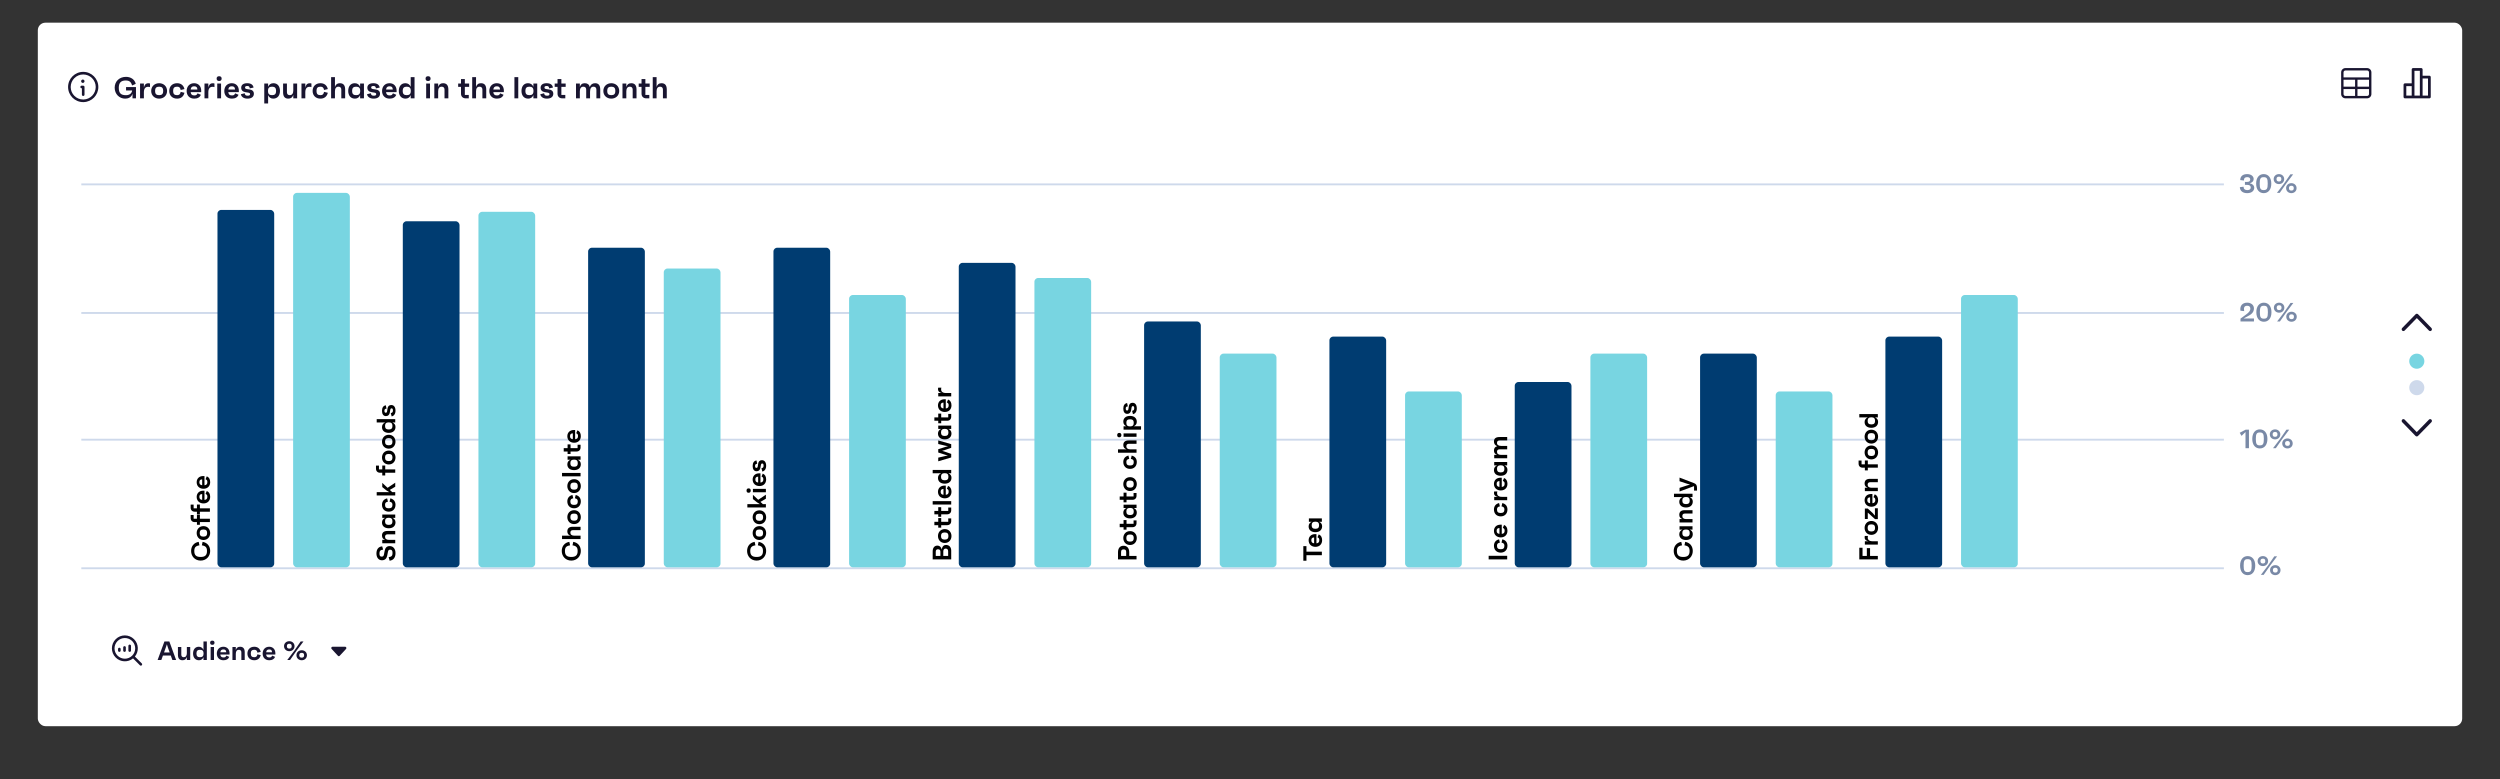 <svg width="1322" height="412" viewBox="0 0 1322 412" fill="none" xmlns="http://www.w3.org/2000/svg">
<rect x="0" y="0" width="1322" height="412" fill="#333333" stroke="none"/>
<g>
<rect x="20" y="12" width="1282" height="372" rx="4" fill="white"/>
<path fill-rule="evenodd" clip-rule="evenodd" d="M36 46C36 41.581 39.581 38 44 38C48.419 38 52 41.581 52 46C52 50.33 48.554 53.871 44.225 53.997L44 54C39.582 54 36 50.418 36 46ZM50.619 46C50.619 42.344 47.656 39.381 44 39.381C40.344 39.381 37.381 42.344 37.381 46C37.381 49.656 40.344 52.619 43.99 52.619L44.196 52.617C47.768 52.513 50.619 49.583 50.619 46ZM44 45.31C44.352 45.31 44.642 45.573 44.685 45.913L44.69 46V50.061C44.69 50.442 44.381 50.751 44 50.751C43.648 50.751 43.358 50.488 43.315 50.148L43.31 50.061V46.69L43.188 46.69C42.836 46.69 42.545 46.427 42.503 46.087L42.498 46C42.498 45.648 42.761 45.358 43.101 45.315L43.188 45.31H44ZM43.894 42.066L43.796 42.061L43.699 42.066C43.25 42.115 42.9 42.496 42.904 42.959C42.904 43.448 43.304 43.848 43.797 43.848C44.29 43.848 44.69 43.448 44.69 42.954C44.69 42.493 44.341 42.115 43.894 42.066Z" fill="#191530"/>
<path d="M66.656 46.048V47.824H69.888C69.68 49.472 68.368 50.336 66.624 50.336C63.872 50.336 62.816 49.232 62.816 46.384C62.816 43.632 64.112 42.56 66.496 42.56C68.4 42.56 69.36 43.36 69.84 45.2L71.776 44.352C71.232 41.984 69.136 40.64 66.624 40.64C63.152 40.64 60.64 42.992 60.64 46.384C60.64 49.792 63.152 52.16 66.16 52.16C67.488 52.16 69.36 51.76 70.064 49.568V52H71.904V46.048H66.656ZM78.378 44.032C76.874 44.032 76.298 45.2 76.09 46.384V44.16H74.058V52H76.09V48.752C76.09 46.768 76.986 45.904 78.266 45.904C78.778 45.904 79.034 45.952 79.322 46.064V44.144C79.034 44.032 78.666 44.032 78.378 44.032ZM84.159 44C81.855 44 79.951 45.584 79.951 48.096C79.951 50.592 81.855 52.16 84.159 52.16C86.447 52.16 88.351 50.592 88.351 48.096C88.351 45.584 86.447 44 84.159 44ZM84.159 50.32C82.655 50.32 81.999 49.632 81.999 48.096C81.999 46.528 82.655 45.84 84.159 45.84C85.663 45.84 86.303 46.528 86.303 48.096C86.303 49.632 85.663 50.32 84.159 50.32ZM93.626 50.32C92.17 50.32 91.546 49.648 91.546 48.096C91.546 46.512 92.17 45.84 93.626 45.84C94.762 45.84 95.306 46.272 95.546 47.584L97.546 47.104C97.034 44.96 95.53 44 93.626 44C91.178 44 89.498 45.632 89.498 48.096C89.498 50.528 91.178 52.16 93.626 52.16C95.45 52.16 97.002 51.28 97.546 49.056L95.546 48.576C95.29 49.888 94.746 50.32 93.626 50.32ZM106.397 47.968C106.397 45.552 104.877 44 102.637 44C100.317 44 98.701 45.664 98.701 48.128C98.701 50.56 100.301 52.16 102.701 52.16C104.461 52.16 105.693 51.472 106.221 50.112L104.461 49.36C104.077 50.208 103.677 50.464 102.749 50.464C101.533 50.464 100.957 49.952 100.813 48.72H106.381C106.397 48.4 106.397 48.224 106.397 47.968ZM102.653 45.632C103.789 45.632 104.333 46.096 104.381 47.328H100.829C100.973 46.16 101.533 45.632 102.653 45.632ZM112.456 44.032C110.952 44.032 110.376 45.2 110.168 46.384V44.16H108.136V52H110.168V48.752C110.168 46.768 111.064 45.904 112.344 45.904C112.856 45.904 113.112 45.952 113.4 46.064V44.144C113.112 44.032 112.744 44.032 112.456 44.032ZM115.879 42.848C116.727 42.848 117.207 42.384 117.207 41.552C117.207 40.752 116.727 40.304 115.879 40.304C115.015 40.304 114.551 40.752 114.551 41.552C114.551 42.384 115.031 42.848 115.879 42.848ZM114.871 52H116.903V44.16H114.871V52ZM126.303 47.968C126.303 45.552 124.783 44 122.543 44C120.223 44 118.607 45.664 118.607 48.128C118.607 50.56 120.207 52.16 122.607 52.16C124.367 52.16 125.599 51.472 126.127 50.112L124.367 49.36C123.983 50.208 123.583 50.464 122.655 50.464C121.439 50.464 120.863 49.952 120.719 48.72H126.287C126.303 48.4 126.303 48.224 126.303 47.968ZM122.559 45.632C123.695 45.632 124.239 46.096 124.287 47.328H120.735C120.879 46.16 121.439 45.632 122.559 45.632ZM130.827 52.16C132.987 52.16 134.251 51.2 134.251 49.584C134.251 48.304 133.451 47.52 132.155 47.344L130.571 47.104C129.803 46.992 129.579 46.72 129.579 46.288C129.579 45.728 129.947 45.472 130.747 45.472C131.563 45.472 131.979 45.712 132.075 46.736L134.091 46.304C133.835 44.88 132.795 44 130.683 44C128.715 44 127.547 44.88 127.547 46.384C127.547 47.728 128.379 48.512 129.771 48.736L131.083 48.944C132.011 49.088 132.235 49.328 132.235 49.808C132.235 50.352 131.819 50.608 130.955 50.608C130.059 50.608 129.531 50.336 129.387 49.312L127.371 49.84C127.595 51.12 128.811 52.16 130.827 52.16ZM144.594 44C143.266 44 142.274 44.672 141.778 45.888V44.16H139.746V54.72H141.778V50.32C142.274 51.504 143.202 52.16 144.482 52.16C146.722 52.16 148.05 50.528 148.05 48.096C148.05 45.632 146.77 44 144.594 44ZM143.874 50.32C142.354 50.32 141.698 49.632 141.698 48.096C141.698 46.528 142.354 45.84 143.874 45.84C145.362 45.84 146.002 46.528 146.002 48.096C146.002 49.632 145.362 50.32 143.874 50.32ZM155.089 44.16V47.904C155.089 49.52 154.369 50.32 153.233 50.32C152.273 50.32 151.729 49.792 151.729 48.736V44.16H149.697V48.848C149.697 51.056 150.625 52.16 152.481 52.16C153.889 52.16 154.705 51.44 155.089 50.16V52H157.121V44.16H155.089ZM163.738 44.032C162.234 44.032 161.658 45.2 161.45 46.384V44.16H159.418V52H161.45V48.752C161.45 46.768 162.346 45.904 163.626 45.904C164.138 45.904 164.394 45.952 164.682 46.064V44.144C164.394 44.032 164.026 44.032 163.738 44.032ZM169.438 50.32C167.982 50.32 167.358 49.648 167.358 48.096C167.358 46.512 167.982 45.84 169.438 45.84C170.574 45.84 171.118 46.272 171.358 47.584L173.358 47.104C172.846 44.96 171.342 44 169.438 44C166.99 44 165.31 45.632 165.31 48.096C165.31 50.528 166.99 52.16 169.438 52.16C171.262 52.16 172.814 51.28 173.358 49.056L171.358 48.576C171.102 49.888 170.558 50.32 169.438 50.32ZM179.714 44C178.306 44 177.506 44.72 177.122 45.984V40.8H175.09V52H177.122V48.256C177.122 46.64 177.826 45.84 178.962 45.84C179.938 45.84 180.482 46.368 180.482 47.424V52H182.514V47.312C182.514 45.104 181.57 44 179.714 44ZM190.427 44.16V45.92C189.931 44.688 188.955 44 187.611 44C185.419 44 184.139 45.632 184.139 48.096C184.139 50.528 185.467 52.16 187.707 52.16C189.003 52.16 189.947 51.488 190.427 50.288V52H192.459V44.16H190.427ZM188.315 50.32C186.843 50.32 186.187 49.632 186.187 48.096C186.187 46.528 186.843 45.84 188.315 45.84C189.835 45.84 190.491 46.528 190.491 48.096C190.491 49.632 189.835 50.32 188.315 50.32ZM197.53 52.16C199.69 52.16 200.954 51.2 200.954 49.584C200.954 48.304 200.154 47.52 198.858 47.344L197.274 47.104C196.506 46.992 196.282 46.72 196.282 46.288C196.282 45.728 196.65 45.472 197.45 45.472C198.266 45.472 198.682 45.712 198.778 46.736L200.794 46.304C200.538 44.88 199.498 44 197.386 44C195.418 44 194.25 44.88 194.25 46.384C194.25 47.728 195.082 48.512 196.474 48.736L197.786 48.944C198.714 49.088 198.938 49.328 198.938 49.808C198.938 50.352 198.522 50.608 197.658 50.608C196.762 50.608 196.234 50.336 196.09 49.312L194.074 49.84C194.298 51.12 195.514 52.16 197.53 52.16ZM209.725 47.968C209.725 45.552 208.205 44 205.965 44C203.645 44 202.029 45.664 202.029 48.128C202.029 50.56 203.629 52.16 206.029 52.16C207.789 52.16 209.021 51.472 209.549 50.112L207.789 49.36C207.405 50.208 207.005 50.464 206.077 50.464C204.861 50.464 204.285 49.952 204.141 48.72H209.709C209.725 48.4 209.725 48.224 209.725 47.968ZM205.981 45.632C207.117 45.632 207.661 46.096 207.709 47.328H204.157C204.301 46.16 204.861 45.632 205.981 45.632ZM217.177 40.8V45.92C216.681 44.688 215.705 44 214.361 44C212.169 44 210.889 45.632 210.889 48.096C210.889 50.528 212.217 52.16 214.457 52.16C215.753 52.16 216.697 51.488 217.177 50.288V52H219.209V40.8H217.177ZM215.065 50.32C213.593 50.32 212.937 49.632 212.937 48.096C212.937 46.528 213.593 45.84 215.065 45.84C216.585 45.84 217.241 46.528 217.241 48.096C217.241 49.632 216.585 50.32 215.065 50.32ZM226.363 42.848C227.211 42.848 227.691 42.384 227.691 41.552C227.691 40.752 227.211 40.304 226.363 40.304C225.499 40.304 225.035 40.752 225.035 41.552C225.035 42.384 225.515 42.848 226.363 42.848ZM225.355 52H227.387V44.16H225.355V52ZM234.292 44C232.884 44 232.084 44.72 231.7 45.984V44.16H229.668V52H231.7V48.256C231.7 46.64 232.404 45.84 233.54 45.84C234.516 45.84 235.06 46.368 235.06 47.424V52H237.092V47.312C237.092 45.104 236.148 44 234.292 44ZM248.08 45.952V44.16H245.808V41.824H243.776V44.16H242.272V45.952H243.776V49.568C243.776 51.024 244.752 52 246.208 52H247.888V50.208H245.808V45.952H248.08ZM254.323 44C252.915 44 252.115 44.72 251.731 45.984V40.8H249.699V52H251.731V48.256C251.731 46.64 252.435 45.84 253.571 45.84C254.547 45.84 255.091 46.368 255.091 47.424V52H257.123V47.312C257.123 45.104 256.179 44 254.323 44ZM266.444 47.968C266.444 45.552 264.924 44 262.684 44C260.364 44 258.748 45.664 258.748 48.128C258.748 50.56 260.348 52.16 262.748 52.16C264.508 52.16 265.74 51.472 266.268 50.112L264.508 49.36C264.124 50.208 263.724 50.464 262.796 50.464C261.58 50.464 261.004 49.952 260.86 48.72H266.428C266.444 48.4 266.444 48.224 266.444 47.968ZM262.7 45.632C263.836 45.632 264.38 46.096 264.428 47.328H260.876C261.02 46.16 261.58 45.632 262.7 45.632ZM272.027 52H274.059V40.8H272.027V52ZM282.052 44.16V45.92C281.556 44.688 280.58 44 279.236 44C277.044 44 275.764 45.632 275.764 48.096C275.764 50.528 277.092 52.16 279.332 52.16C280.628 52.16 281.572 51.488 282.052 50.288V52H284.084V44.16H282.052ZM279.94 50.32C278.468 50.32 277.812 49.632 277.812 48.096C277.812 46.528 278.468 45.84 279.94 45.84C281.46 45.84 282.116 46.528 282.116 48.096C282.116 49.632 281.46 50.32 279.94 50.32ZM289.155 52.16C291.315 52.16 292.579 51.2 292.579 49.584C292.579 48.304 291.779 47.52 290.483 47.344L288.899 47.104C288.131 46.992 287.907 46.72 287.907 46.288C287.907 45.728 288.275 45.472 289.075 45.472C289.891 45.472 290.307 45.712 290.403 46.736L292.419 46.304C292.163 44.88 291.123 44 289.011 44C287.043 44 285.875 44.88 285.875 46.384C285.875 47.728 286.707 48.512 288.099 48.736L289.411 48.944C290.339 49.088 290.563 49.328 290.563 49.808C290.563 50.352 290.147 50.608 289.283 50.608C288.387 50.608 287.859 50.336 287.715 49.312L285.699 49.84C285.923 51.12 287.139 52.16 289.155 52.16ZM299.127 45.952V44.16H296.855V41.824H294.823V44.16H293.319V45.952H294.823V49.568C294.823 51.024 295.799 52 297.255 52H298.935V50.208H296.855V45.952H299.127ZM314.686 44C313.326 44 312.366 44.672 311.87 46.016C311.55 44.672 310.654 44 309.214 44C307.806 44 307.006 44.72 306.622 45.984V44.16H304.59V52H306.622V48.256C306.622 46.64 307.326 45.84 308.462 45.84C309.438 45.84 309.982 46.368 309.982 47.424V52H312.014V48.608C312.014 46.688 312.654 45.84 313.854 45.84C314.83 45.84 315.374 46.416 315.374 47.472V52H317.406V47.344C317.406 45.12 316.494 44 314.686 44ZM323.253 44C320.949 44 319.045 45.584 319.045 48.096C319.045 50.592 320.949 52.16 323.253 52.16C325.541 52.16 327.445 50.592 327.445 48.096C327.445 45.584 325.541 44 323.253 44ZM323.253 50.32C321.749 50.32 321.093 49.632 321.093 48.096C321.093 46.528 321.749 45.84 323.253 45.84C324.757 45.84 325.397 46.528 325.397 48.096C325.397 49.632 324.757 50.32 323.253 50.32ZM333.792 44C332.384 44 331.584 44.72 331.2 45.984V44.16H329.168V52H331.2V48.256C331.2 46.64 331.904 45.84 333.04 45.84C334.016 45.84 334.56 46.368 334.56 47.424V52H336.592V47.312C336.592 45.104 335.648 44 333.792 44ZM343.549 45.952V44.16H341.277V41.824H339.245V44.16H337.741V45.952H339.245V49.568C339.245 51.024 340.221 52 341.677 52H343.357V50.208H341.277V45.952H343.549ZM349.792 44C348.384 44 347.584 44.72 347.2 45.984V40.8H345.168V52H347.2V48.256C347.2 46.64 347.904 45.84 349.04 45.84C350.016 45.84 350.56 46.368 350.56 47.424V52H352.592V47.312C352.592 45.104 351.648 44 349.792 44Z" fill="#191530"/>
<g clip-path="url(#clip0)">
<path fill-rule="evenodd" clip-rule="evenodd" d="M1251.73 36H1240.27C1239.02 36 1238 37.016 1238 38.269V41.544V46.456V49.731C1238 50.984 1239.02 52 1240.27 52H1246C1246 52 1246 52 1246 52C1246 52 1246 52 1246 52H1251.73C1252.98 52 1254 50.984 1254 49.731V46.456V41.544V38.269C1254 37.016 1252.98 36 1251.73 36ZM1246.63 50.737H1251.73C1252.29 50.737 1252.74 50.286 1252.74 49.731V47.088H1246.63V50.737ZM1246.63 45.825H1252.74V42.175H1246.63V45.825ZM1245.37 42.175V45.825H1239.26V42.175H1245.37ZM1245.37 47.088V50.737H1240.27C1239.71 50.737 1239.26 50.286 1239.26 49.731V47.088H1245.37ZM1252.74 40.912V38.269C1252.74 37.714 1252.29 37.263 1251.73 37.263H1240.27C1239.71 37.263 1239.26 37.714 1239.26 38.269V40.912H1252.74Z" fill="#191530"/>
</g>
<g clip-path="url(#clip1)">
<path fill-rule="evenodd" clip-rule="evenodd" d="M1281.07 36.727C1281.07 36.326 1280.75 36 1280.35 36H1276.04C1275.64 36 1275.31 36.326 1275.31 36.727V44.081H1271.73C1271.33 44.081 1271 44.406 1271 44.808V51.273C1271 51.674 1271.33 52 1271.73 52H1276.04L1276.04 52H1280.34C1280.35 52 1280.35 52 1280.35 52H1284.66C1285.06 52 1285.38 51.674 1285.38 51.273V40.768C1285.38 40.366 1285.06 40.04 1284.66 40.04H1281.07V36.727ZM1281.07 50.545V41.495H1283.93V50.545H1281.07ZM1279.62 40.761V37.455H1276.76V50.545H1279.62V40.768C1279.62 40.766 1279.62 40.764 1279.62 40.761ZM1272.45 45.535H1275.31V50.545H1272.45V45.535Z" fill="#191530"/>
</g>
<path d="M51.173 330C51.173 328.895 52.068 328 53.173 328H193.173C194.277 328 195.173 328.895 195.173 330V358C195.173 359.105 194.277 360 193.173 360H53.173C52.068 360 51.173 359.105 51.173 358V330Z" fill="white"/>
<g clip-path="url(#clip2)">
<path fill-rule="evenodd" clip-rule="evenodd" d="M70.873 338.007C68.196 335.331 63.856 335.331 61.18 338.007C58.504 340.683 58.504 345.023 61.18 347.699C63.691 350.21 67.665 350.365 70.357 348.165L73.987 351.796L74.073 351.869C74.345 352.065 74.725 352.04 74.969 351.796C75.241 351.525 75.241 351.085 74.969 350.814L71.339 347.183C73.539 344.492 73.383 340.518 70.873 338.007ZM69.897 346.71C71.962 344.639 72.021 341.323 70.073 339.181L69.891 338.989L69.699 338.806C67.554 336.857 64.233 336.918 62.162 338.989C60.028 341.123 60.028 344.583 62.162 346.717C64.294 348.849 67.75 348.851 69.884 346.724C69.886 346.721 69.888 346.719 69.891 346.717C69.893 346.715 69.895 346.713 69.897 346.71ZM63.111 342.506C63.459 342.506 63.748 342.763 63.798 343.098L63.805 343.2V344.025C63.805 344.409 63.494 344.72 63.111 344.72C62.762 344.72 62.474 344.463 62.424 344.128L62.416 344.025V343.2C62.416 342.817 62.727 342.506 63.111 342.506ZM66.535 342.273C66.485 341.938 66.196 341.681 65.848 341.681C65.464 341.681 65.153 341.992 65.153 342.376V344.025L65.161 344.128C65.21 344.463 65.499 344.72 65.848 344.72C66.231 344.72 66.542 344.409 66.542 344.025V342.376L66.535 342.273ZM68.585 340.857C68.933 340.857 69.222 341.113 69.272 341.448L69.279 341.551V344.025C69.279 344.409 68.968 344.72 68.585 344.72C68.236 344.72 67.948 344.463 67.898 344.128L67.89 344.025V341.551C67.89 341.167 68.201 340.857 68.585 340.857Z" fill="#191530"/>
</g>
<path d="M91.153 349H93.127L89.543 339.2H86.953L83.341 349H85.315L86.155 346.662H90.313L91.153 349ZM86.743 345.024L87.667 342.42L88.241 340.698L88.787 342.42L89.725 345.024H86.743ZM98.809 342.14V345.416C98.809 346.83 98.179 347.53 97.185 347.53C96.345 347.53 95.869 347.068 95.869 346.144V342.14H94.091V346.242C94.091 348.174 94.903 349.14 96.527 349.14C97.759 349.14 98.473 348.51 98.809 347.39V349H100.587V342.14H98.809ZM107.595 339.2V343.68C107.161 342.602 106.307 342 105.131 342C103.213 342 102.093 343.428 102.093 345.584C102.093 347.712 103.255 349.14 105.215 349.14C106.349 349.14 107.175 348.552 107.595 347.502V349H109.373V339.2H107.595ZM105.747 347.53C104.459 347.53 103.885 346.928 103.885 345.584C103.885 344.212 104.459 343.61 105.747 343.61C107.077 343.61 107.651 344.212 107.651 345.584C107.651 346.928 107.077 347.53 105.747 347.53ZM112.27 340.992C113.012 340.992 113.432 340.586 113.432 339.858C113.432 339.158 113.012 338.766 112.27 338.766C111.514 338.766 111.108 339.158 111.108 339.858C111.108 340.586 111.528 340.992 112.27 340.992ZM111.388 349H113.166V342.14H111.388V349ZM121.391 345.472C121.391 343.358 120.061 342 118.101 342C116.071 342 114.657 343.456 114.657 345.612C114.657 347.74 116.057 349.14 118.157 349.14C119.697 349.14 120.775 348.538 121.237 347.348L119.697 346.69C119.361 347.432 119.011 347.656 118.199 347.656C117.135 347.656 116.631 347.208 116.505 346.13H121.377C121.391 345.85 121.391 345.696 121.391 345.472ZM118.115 343.428C119.109 343.428 119.585 343.834 119.627 344.912H116.519C116.645 343.89 117.135 343.428 118.115 343.428ZM126.959 342C125.727 342 125.027 342.63 124.691 343.736V342.14H122.913V349H124.691V345.724C124.691 344.31 125.307 343.61 126.301 343.61C127.155 343.61 127.631 344.072 127.631 344.996V349H129.409V344.898C129.409 342.966 128.583 342 126.959 342ZM134.443 347.53C133.169 347.53 132.623 346.942 132.623 345.584C132.623 344.198 133.169 343.61 134.443 343.61C135.437 343.61 135.913 343.988 136.123 345.136L137.873 344.716C137.425 342.84 136.109 342 134.443 342C132.301 342 130.831 343.428 130.831 345.584C130.831 347.712 132.301 349.14 134.443 349.14C136.039 349.14 137.397 348.37 137.873 346.424L136.123 346.004C135.899 347.152 135.423 347.53 134.443 347.53ZM145.618 345.472C145.618 343.358 144.288 342 142.328 342C140.298 342 138.884 343.456 138.884 345.612C138.884 347.74 140.284 349.14 142.384 349.14C143.924 349.14 145.002 348.538 145.464 347.348L143.924 346.69C143.588 347.432 143.238 347.656 142.426 347.656C141.362 347.656 140.858 347.208 140.732 346.13H145.604C145.618 345.85 145.618 345.696 145.618 345.472ZM142.342 343.428C143.336 343.428 143.812 343.834 143.854 344.912H140.746C140.872 343.89 141.362 343.428 142.342 343.428ZM152.981 344.352C154.493 344.352 155.739 343.288 155.739 341.692C155.739 340.124 154.493 339.06 152.981 339.06C151.455 339.06 150.195 340.124 150.195 341.692C150.195 343.288 151.455 344.352 152.981 344.352ZM159.001 339.2L155.697 344.016L151.903 349H153.387L156.789 344.114L160.485 339.2H159.001ZM152.981 342.98C152.113 342.98 151.693 342.56 151.693 341.692C151.693 340.838 152.113 340.418 152.981 340.418C153.849 340.418 154.255 340.838 154.255 341.692C154.255 342.56 153.849 342.98 152.981 342.98ZM159.547 349.14C161.059 349.14 162.305 348.076 162.305 346.48C162.305 344.912 161.059 343.848 159.547 343.848C158.021 343.848 156.761 344.912 156.761 346.48C156.761 348.076 158.021 349.14 159.547 349.14ZM159.547 347.768C158.679 347.768 158.259 347.362 158.259 346.48C158.259 345.626 158.679 345.22 159.547 345.22C160.415 345.22 160.821 345.626 160.821 346.48C160.821 347.362 160.415 347.768 159.547 347.768Z" fill="#191530"/>
<path fill-rule="evenodd" clip-rule="evenodd" d="M183.125 342.421C183.027 342.166 182.796 342 182.541 342H175.804C175.549 342 175.319 342.166 175.221 342.421C175.123 342.675 175.177 342.969 175.358 343.164L178.727 346.8C178.849 346.934 179.011 347 179.173 347C179.335 347 179.496 346.934 179.619 346.8L182.988 343.164C183.169 342.969 183.222 342.675 183.125 342.421" fill="#191530"/>
<circle cx="1278" cy="191" r="4" transform="rotate(90 1278 191)" fill="#78D5E1"/>
<circle cx="1278" cy="205" r="4" transform="rotate(90 1278 205)" fill="#CED9EB"/>
<g clip-path="url(#clip3)">
<path fill-rule="evenodd" clip-rule="evenodd" d="M1285.73 221.902C1286.09 222.275 1286.09 222.881 1285.73 223.252L1278.63 230.52C1278.27 230.889 1277.69 230.888 1277.33 230.518L1270.27 223.247C1269.91 222.874 1269.91 222.268 1270.27 221.897C1270.63 221.528 1271.21 221.529 1271.57 221.899L1277.98 228.501L1284.43 221.9C1284.79 221.531 1285.37 221.532 1285.73 221.902Z" fill="#191530"/>
</g>
<g clip-path="url(#clip4)">
<path fill-rule="evenodd" clip-rule="evenodd" d="M1270.27 174.8C1269.91 174.427 1269.91 173.821 1270.27 173.45L1277.37 166.182C1277.73 165.813 1278.31 165.814 1278.67 166.184L1285.73 173.455C1286.09 173.828 1286.09 174.434 1285.73 174.805C1285.37 175.174 1284.79 175.173 1284.43 174.803L1278.02 168.201L1271.57 174.802C1271.21 175.171 1270.63 175.17 1270.27 174.8Z" fill="#191530"/>
</g>
<rect x="43" y="300" width="1133" height="1" fill="#CED9EB"/>
<rect x="43" y="232" width="1133" height="1" fill="#CED9EB"/>
<rect x="43" y="165" width="1133" height="1" fill="#CED9EB"/>
<rect x="43" y="97" width="1133" height="1" fill="#CED9EB"/>
<rect x="115" y="111" width="30" height="189" rx="2" fill="#003C71"/>
<rect x="155" y="102" width="30" height="198" rx="2" fill="#78D5E1"/>
<rect x="213" y="117" width="30" height="183" rx="2" fill="#003C71"/>
<rect x="253" y="112" width="30" height="188" rx="2" fill="#78D5E1"/>
<rect x="311" y="131" width="30" height="169" rx="2" fill="#003C71"/>
<rect x="351" y="142" width="30" height="158" rx="2" fill="#78D5E1"/>
<rect x="409" y="131" width="30" height="169" rx="2" fill="#003C71"/>
<rect x="507" y="139" width="30" height="161" rx="2" fill="#003C71"/>
<rect x="605" y="170" width="30" height="130" rx="2" fill="#003C71"/>
<rect x="703" y="178" width="30" height="122" rx="2" fill="#003C71"/>
<rect x="801" y="202" width="30" height="98" rx="2" fill="#003C71"/>
<rect x="899" y="187" width="30" height="113" rx="2" fill="#003C71"/>
<rect x="997" y="178" width="30" height="122" rx="2" fill="#003C71"/>
<rect x="449" y="156" width="30" height="144" rx="2" fill="#78D5E1"/>
<rect x="547" y="147" width="30" height="153" rx="2" fill="#78D5E1"/>
<rect x="645" y="187" width="30" height="113" rx="2" fill="#78D5E1"/>
<rect x="743" y="207" width="30" height="93" rx="2" fill="#78D5E1"/>
<rect x="841" y="187" width="30" height="113" rx="2" fill="#78D5E1"/>
<rect x="939" y="207" width="30" height="93" rx="2" fill="#78D5E1"/>
<rect x="1037" y="156" width="30" height="144" rx="2" fill="#78D5E1"/>
<path d="M109.46 291.372C109.46 293.584 108.466 294.522 106.086 294.522C103.734 294.522 102.74 293.584 102.74 291.372C102.74 289.468 103.44 288.698 105.456 288.376L105.064 286.528C102.474 286.976 101.06 288.894 101.06 291.372C101.06 294.172 103.09 296.44 106.1 296.44C109.082 296.44 111.14 294.172 111.14 291.372C111.14 288.894 109.726 286.976 107.136 286.528L106.744 288.376C108.76 288.698 109.46 289.468 109.46 291.372ZM104 281.876C104 283.892 105.386 285.558 107.584 285.558C109.768 285.558 111.14 283.892 111.14 281.876C111.14 279.874 109.768 278.208 107.584 278.208C105.386 278.208 104 279.874 104 281.876ZM109.53 281.876C109.53 283.192 108.928 283.766 107.584 283.766C106.212 283.766 105.61 283.192 105.61 281.876C105.61 280.56 106.212 280 107.584 280C108.928 280 109.53 280.56 109.53 281.876ZM104.14 272.277L104.14 274.307L102.39 274.307L102.39 272.319L100.822 272.319L100.822 273.957C100.822 275.231 101.676 276.085 102.95 276.085L104.14 276.085L104.14 277.527L105.708 277.527L105.708 276.085L111 276.085L111 274.307L105.708 274.307L105.708 272.277L104.14 272.277ZM104.14 266.781L104.14 268.811L102.39 268.811L102.39 266.823L100.822 266.823L100.822 268.461C100.822 269.735 101.676 270.589 102.95 270.589L104.14 270.589L104.14 272.031L105.708 272.031L105.708 270.589L111 270.589L111 268.811L105.708 268.811L105.708 266.781L104.14 266.781ZM107.472 259.479C105.358 259.479 104 260.809 104 262.769C104 264.799 105.456 266.213 107.612 266.213C109.74 266.213 111.14 264.813 111.14 262.713C111.14 261.173 110.538 260.095 109.348 259.633L108.69 261.173C109.432 261.509 109.656 261.859 109.656 262.671C109.656 263.735 109.208 264.239 108.13 264.365L108.13 259.493C107.85 259.479 107.696 259.479 107.472 259.479ZM105.428 262.755C105.428 261.761 105.834 261.285 106.912 261.243L106.912 264.351C105.89 264.225 105.428 263.735 105.428 262.755ZM107.472 251.727C105.358 251.727 104 253.057 104 255.017C104 257.047 105.456 258.461 107.612 258.461C109.74 258.461 111.14 257.061 111.14 254.961C111.14 253.421 110.538 252.343 109.348 251.881L108.69 253.421C109.432 253.757 109.656 254.107 109.656 254.919C109.656 255.983 109.208 256.487 108.13 256.613L108.13 251.741C107.85 251.727 107.696 251.727 107.472 251.727ZM105.428 255.003C105.428 254.009 105.834 253.533 106.912 253.491L106.912 256.599C105.89 256.473 105.428 255.983 105.428 255.003Z" fill="black"/>
<path d="M209.14 292.492C209.14 290.21 207.908 288.768 206.046 288.768C204.478 288.768 203.694 289.748 203.4 291.33L203.106 292.87C202.924 293.892 202.728 294.354 201.86 294.354C200.992 294.354 200.656 293.906 200.656 292.73C200.656 291.554 200.964 290.756 202.602 290.672L202.112 288.908C200.04 289.09 199.06 290.56 199.06 292.716C199.06 294.83 200.208 296.272 201.944 296.272C203.834 296.272 204.52 295.026 204.758 293.794L205.08 292.128C205.29 291.05 205.458 290.672 206.298 290.672C207.208 290.672 207.572 291.176 207.572 292.45C207.572 293.724 207.18 294.466 205.528 294.62L206.032 296.51C208.23 296.216 209.14 294.648 209.14 292.492ZM202 283.223C202 284.455 202.63 285.155 203.736 285.491L202.14 285.491L202.14 287.269L209 287.269L209 285.491L205.724 285.491C204.31 285.491 203.61 284.875 203.61 283.881C203.61 283.027 204.072 282.551 204.996 282.551L209 282.551L209 280.773L204.898 280.773C202.966 280.773 202 281.599 202 283.223ZM202.14 273.849L203.68 273.849C202.602 274.283 202 275.137 202 276.313C202 278.231 203.428 279.351 205.584 279.351C207.712 279.351 209.14 278.189 209.14 276.229C209.14 275.095 208.552 274.269 207.502 273.849L209 273.849L209 272.071L202.14 272.071L202.14 273.849ZM207.53 275.697C207.53 276.985 206.928 277.559 205.584 277.559C204.212 277.559 203.61 276.985 203.61 275.697C203.61 274.367 204.212 273.793 205.584 273.793C206.928 273.793 207.53 274.367 207.53 275.697ZM207.53 266.962C207.53 268.236 206.942 268.782 205.584 268.782C204.198 268.782 203.61 268.236 203.61 266.962C203.61 265.968 203.988 265.492 205.136 265.282L204.716 263.532C202.84 263.98 202 265.296 202 266.962C202 269.104 203.428 270.574 205.584 270.574C207.712 270.574 209.14 269.104 209.14 266.962C209.14 265.366 208.37 264.008 206.424 263.532L206.004 265.282C207.152 265.506 207.53 265.982 207.53 266.962ZM209 257.383L209 255.255L204.954 257.957L202.14 255.339L202.14 257.565L204.268 259.273L205.808 260.239L199.2 260.239L199.2 262.017L209 262.017L209 260.239L207.39 260.239L206.13 259.063L209 257.383ZM202.14 246.177L202.14 248.207L200.39 248.207L200.39 246.219L198.822 246.219L198.822 247.857C198.822 249.131 199.676 249.985 200.95 249.985L202.14 249.985L202.14 251.427L203.708 251.427L203.708 249.985L209 249.985L209 248.207L203.708 248.207L203.708 246.177L202.14 246.177ZM202 241.927C202 243.943 203.386 245.609 205.584 245.609C207.768 245.609 209.14 243.943 209.14 241.927C209.14 239.925 207.768 238.259 205.584 238.259C203.386 238.259 202 239.925 202 241.927ZM207.53 241.927C207.53 243.243 206.928 243.817 205.584 243.817C204.212 243.817 203.61 243.243 203.61 241.927C203.61 240.611 204.212 240.051 205.584 240.051C206.928 240.051 207.53 240.611 207.53 241.927ZM202 233.574C202 235.59 203.386 237.256 205.584 237.256C207.768 237.256 209.14 235.59 209.14 233.574C209.14 231.572 207.768 229.906 205.584 229.906C203.386 229.906 202 231.572 202 233.574ZM207.53 233.574C207.53 234.89 206.928 235.464 205.584 235.464C204.212 235.464 203.61 234.89 203.61 233.574C203.61 232.258 204.212 231.698 205.584 231.698C206.928 231.698 207.53 232.258 207.53 233.574ZM199.2 223.4L203.68 223.4C202.602 223.834 202 224.688 202 225.864C202 227.782 203.428 228.902 205.584 228.902C207.712 228.902 209.14 227.74 209.14 225.78C209.14 224.646 208.552 223.82 207.502 223.4L209 223.4L209 221.622L199.2 221.622L199.2 223.4ZM207.53 225.248C207.53 226.536 206.928 227.11 205.584 227.11C204.212 227.11 203.61 226.536 203.61 225.248C203.61 223.918 204.212 223.344 205.584 223.344C206.928 223.344 207.53 223.918 207.53 225.248ZM209.14 217.171C209.14 215.281 208.3 214.175 206.886 214.175C205.766 214.175 205.08 214.875 204.926 216.009L204.716 217.395C204.618 218.067 204.38 218.263 204.002 218.263C203.512 218.263 203.288 217.941 203.288 217.241C203.288 216.527 203.498 216.163 204.394 216.079L204.016 214.315C202.77 214.539 202 215.449 202 217.297C202 219.019 202.77 220.041 204.086 220.041C205.262 220.041 205.948 219.313 206.144 218.095L206.326 216.947C206.452 216.135 206.662 215.939 207.082 215.939C207.558 215.939 207.782 216.303 207.782 217.059C207.782 217.843 207.544 218.305 206.648 218.431L207.11 220.195C208.23 219.999 209.14 218.935 209.14 217.171Z" fill="black"/>
<path d="M305.46 291.372C305.46 293.584 304.466 294.522 302.086 294.522C299.734 294.522 298.74 293.584 298.74 291.372C298.74 289.468 299.44 288.698 301.456 288.376L301.064 286.528C298.474 286.976 297.06 288.894 297.06 291.372C297.06 294.172 299.09 296.44 302.1 296.44C305.082 296.44 307.14 294.172 307.14 291.372C307.14 288.894 305.726 286.976 303.136 286.528L302.744 288.376C304.76 288.698 305.46 289.468 305.46 291.372ZM300 281.008C300 282.24 300.63 282.94 301.736 283.276L297.2 283.276L297.2 285.054L307 285.054L307 283.276L303.724 283.276C302.31 283.276 301.61 282.66 301.61 281.666C301.61 280.812 302.072 280.336 302.996 280.336L307 280.336L307 278.558L302.898 278.558C300.966 278.558 300 279.384 300 281.008ZM300 273.455C300 275.471 301.386 277.137 303.584 277.137C305.768 277.137 307.14 275.471 307.14 273.455C307.14 271.453 305.768 269.787 303.584 269.787C301.386 269.787 300 271.453 300 273.455ZM305.53 273.455C305.53 274.771 304.928 275.345 303.584 275.345C302.212 275.345 301.61 274.771 301.61 273.455C301.61 272.139 302.212 271.579 303.584 271.579C304.928 271.579 305.53 272.139 305.53 273.455ZM305.53 265.171C305.53 266.445 304.942 266.991 303.584 266.991C302.198 266.991 301.61 266.445 301.61 265.171C301.61 264.177 301.988 263.701 303.136 263.491L302.716 261.741C300.84 262.189 300 263.505 300 265.171C300 267.313 301.428 268.783 303.584 268.783C305.712 268.783 307.14 267.313 307.14 265.171C307.14 263.575 306.37 262.217 304.424 261.741L304.004 263.491C305.152 263.715 305.53 264.191 305.53 265.171ZM300 257.048C300 259.064 301.386 260.73 303.584 260.73C305.768 260.73 307.14 259.064 307.14 257.048C307.14 255.046 305.768 253.38 303.584 253.38C301.386 253.38 300 255.046 300 257.048ZM305.53 257.048C305.53 258.364 304.928 258.938 303.584 258.938C302.212 258.938 301.61 258.364 301.61 257.048C301.61 255.732 302.212 255.172 303.584 255.172C304.928 255.172 305.53 255.732 305.53 257.048ZM307 251.873L307 250.095L297.2 250.095L297.2 251.873L307 251.873ZM300.14 243.101L301.68 243.101C300.602 243.535 300 244.389 300 245.565C300 247.483 301.428 248.603 303.584 248.603C305.712 248.603 307.14 247.441 307.14 245.481C307.14 244.347 306.552 243.521 305.502 243.101L307 243.101L307 241.323L300.14 241.323L300.14 243.101ZM305.53 244.949C305.53 246.237 304.928 246.811 303.584 246.811C302.212 246.811 301.61 246.237 301.61 244.949C301.61 243.619 302.212 243.045 303.584 243.045C304.928 243.045 305.53 243.619 305.53 244.949ZM301.708 234.996L300.14 234.996L300.14 236.984L298.096 236.984L298.096 238.762L300.14 238.762L300.14 240.078L301.708 240.078L301.708 238.762L304.872 238.762C306.146 238.762 307 237.908 307 236.634L307 235.164L305.432 235.164L305.432 236.984L301.708 236.984L301.708 234.996ZM303.472 227.391C301.358 227.391 300 228.721 300 230.681C300 232.711 301.456 234.125 303.612 234.125C305.74 234.125 307.14 232.725 307.14 230.625C307.14 229.085 306.538 228.007 305.348 227.545L304.69 229.085C305.432 229.421 305.656 229.771 305.656 230.583C305.656 231.647 305.208 232.151 304.13 232.277L304.13 227.405C303.85 227.391 303.696 227.391 303.472 227.391ZM301.428 230.667C301.428 229.673 301.834 229.197 302.912 229.155L302.912 232.263C301.89 232.137 301.428 231.647 301.428 230.667Z" fill="black"/>
<path d="M403.46 291.372C403.46 293.584 402.466 294.522 400.086 294.522C397.734 294.522 396.74 293.584 396.74 291.372C396.74 289.468 397.44 288.698 399.456 288.376L399.064 286.528C396.474 286.976 395.06 288.894 395.06 291.372C395.06 294.172 397.09 296.44 400.1 296.44C403.082 296.44 405.14 294.172 405.14 291.372C405.14 288.894 403.726 286.976 401.136 286.528L400.744 288.376C402.76 288.698 403.46 289.468 403.46 291.372ZM398 281.876C398 283.892 399.386 285.558 401.584 285.558C403.768 285.558 405.14 283.892 405.14 281.876C405.14 279.874 403.768 278.208 401.584 278.208C399.386 278.208 398 279.874 398 281.876ZM403.53 281.876C403.53 283.192 402.928 283.766 401.584 283.766C400.212 283.766 399.61 283.192 399.61 281.876C399.61 280.56 400.212 280 401.584 280C402.928 280 403.53 280.56 403.53 281.876ZM398 273.523C398 275.539 399.386 277.205 401.584 277.205C403.768 277.205 405.14 275.539 405.14 273.523C405.14 271.521 403.768 269.855 401.584 269.855C399.386 269.855 398 271.521 398 273.523ZM403.53 273.523C403.53 274.839 402.928 275.413 401.584 275.413C400.212 275.413 399.61 274.839 399.61 273.523C399.61 272.207 400.212 271.647 401.584 271.647C402.928 271.647 403.53 272.207 403.53 273.523ZM405 263.713L405 261.585L400.954 264.287L398.14 261.669L398.14 263.895L400.268 265.603L401.808 266.569L395.2 266.569L395.2 268.347L405 268.347L405 266.569L403.39 266.569L402.13 265.393L405 263.713ZM396.992 259.413C396.992 258.671 396.586 258.251 395.858 258.251C395.158 258.251 394.766 258.671 394.766 259.413C394.766 260.169 395.158 260.575 395.858 260.575C396.586 260.575 396.992 260.155 396.992 259.413ZM405 260.295L405 258.517L398.14 258.517L398.14 260.295L405 260.295ZM401.472 250.291C399.358 250.291 398 251.621 398 253.581C398 255.611 399.456 257.025 401.612 257.025C403.74 257.025 405.14 255.625 405.14 253.525C405.14 251.985 404.538 250.907 403.348 250.445L402.69 251.985C403.432 252.321 403.656 252.671 403.656 253.483C403.656 254.547 403.208 255.051 402.13 255.177L402.13 250.305C401.85 250.291 401.696 250.291 401.472 250.291ZM399.428 253.567C399.428 252.573 399.834 252.097 400.912 252.055L400.912 255.163C399.89 255.037 399.428 254.547 399.428 253.567ZM405.14 246.333C405.14 244.443 404.3 243.337 402.886 243.337C401.766 243.337 401.08 244.037 400.926 245.171L400.716 246.557C400.618 247.229 400.38 247.425 400.002 247.425C399.512 247.425 399.288 247.103 399.288 246.403C399.288 245.689 399.498 245.325 400.394 245.241L400.016 243.477C398.77 243.701 398 244.611 398 246.459C398 248.181 398.77 249.203 400.086 249.203C401.262 249.203 401.948 248.475 402.144 247.257L402.326 246.109C402.452 245.297 402.662 245.101 403.082 245.101C403.558 245.101 403.782 245.465 403.782 246.221C403.782 247.005 403.544 247.467 402.648 247.593L403.11 249.357C404.23 249.161 405.14 248.097 405.14 246.333Z" fill="black"/>
<path d="M497.988 290.616C497.638 289.118 496.784 288.516 495.678 288.516C494.18 288.516 493.2 289.664 493.2 291.54L493.2 295.81L503 295.81L503 291.162C503 289.37 501.95 288.166 500.242 288.166C499.22 288.166 498.254 288.768 497.988 290.616ZM494.824 293.99L494.824 291.75C494.824 290.938 495.188 290.448 495.972 290.448C496.854 290.448 497.288 290.868 497.288 291.736L497.288 293.99L494.824 293.99ZM501.376 291.54L501.376 293.99L498.814 293.99L498.814 291.652C498.814 290.672 499.206 290.098 500.018 290.098C500.956 290.098 501.376 290.574 501.376 291.54ZM496 283.449C496 285.465 497.386 287.131 499.584 287.131C501.768 287.131 503.14 285.465 503.14 283.449C503.14 281.447 501.768 279.781 499.584 279.781C497.386 279.781 496 281.447 496 283.449ZM501.53 283.449C501.53 284.765 500.928 285.339 499.584 285.339C498.212 285.339 497.61 284.765 497.61 283.449C497.61 282.133 498.212 281.573 499.584 281.573C500.928 281.573 501.53 282.133 501.53 283.449ZM497.708 273.947L496.14 273.947L496.14 275.935L494.096 275.935L494.096 277.713L496.14 277.713L496.14 279.029L497.708 279.029L497.708 277.713L500.872 277.713C502.146 277.713 503 276.859 503 275.585L503 274.115L501.432 274.115L501.432 275.935L497.708 275.935L497.708 273.947ZM497.708 268.205L496.14 268.205L496.14 270.193L494.096 270.193L494.096 271.971L496.14 271.971L496.14 273.287L497.708 273.287L497.708 271.971L500.872 271.971C502.146 271.971 503 271.117 503 269.843L503 268.373L501.432 268.373L501.432 270.193L497.708 270.193L497.708 268.205ZM503 266.789L503 265.011L493.2 265.011L493.2 266.789L503 266.789ZM499.472 256.785C497.358 256.785 496 258.115 496 260.075C496 262.105 497.456 263.519 499.612 263.519C501.74 263.519 503.14 262.119 503.14 260.019C503.14 258.479 502.538 257.401 501.348 256.939L500.69 258.479C501.432 258.815 501.656 259.165 501.656 259.977C501.656 261.041 501.208 261.545 500.13 261.671L500.13 256.799C499.85 256.785 499.696 256.785 499.472 256.785ZM497.428 260.061C497.428 259.067 497.834 258.591 498.912 258.549L498.912 261.657C497.89 261.531 497.428 261.041 497.428 260.061ZM493.2 250.265L497.68 250.265C496.602 250.699 496 251.553 496 252.729C496 254.647 497.428 255.767 499.584 255.767C501.712 255.767 503.14 254.605 503.14 252.645C503.14 251.511 502.552 250.685 501.502 250.265L503 250.265L503 248.487L493.2 248.487L493.2 250.265ZM501.53 252.113C501.53 253.401 500.928 253.975 499.584 253.975C498.212 253.975 497.61 253.401 497.61 252.113C497.61 250.783 498.212 250.209 499.584 250.209C500.928 250.209 501.53 250.783 501.53 252.113ZM496.14 234.793L500.074 235.717L501.334 235.955L500.074 236.291L496.14 237.537L496.14 239.287L500.074 240.547L501.264 240.855L500.088 241.079L496.14 242.003L496.14 243.935L503 241.905L503 240.029L499.472 238.783L498.17 238.405L499.458 238.041L503 236.795L503 234.877L496.14 232.889L496.14 234.793ZM496.14 226.832L497.68 226.832C496.602 227.266 496 228.12 496 229.296C496 231.214 497.428 232.334 499.584 232.334C501.712 232.334 503.14 231.172 503.14 229.212C503.14 228.078 502.552 227.252 501.502 226.832L503 226.832L503 225.054L496.14 225.054L496.14 226.832ZM501.53 228.68C501.53 229.968 500.928 230.542 499.584 230.542C498.212 230.542 497.61 229.968 497.61 228.68C497.61 227.35 498.212 226.776 499.584 226.776C500.928 226.776 501.53 227.35 501.53 228.68ZM497.708 218.727L496.14 218.727L496.14 220.715L494.096 220.715L494.096 222.493L496.14 222.493L496.14 223.809L497.708 223.809L497.708 222.493L500.872 222.493C502.146 222.493 503 221.639 503 220.365L503 218.895L501.432 218.895L501.432 220.715L497.708 220.715L497.708 218.727ZM499.472 211.121C497.358 211.121 496 212.451 496 214.411C496 216.441 497.456 217.855 499.612 217.855C501.74 217.855 503.14 216.455 503.14 214.355C503.14 212.815 502.538 211.737 501.348 211.275L500.69 212.815C501.432 213.151 501.656 213.501 501.656 214.313C501.656 215.377 501.208 215.881 500.13 216.007L500.13 211.135C499.85 211.121 499.696 211.121 499.472 211.121ZM497.428 214.397C497.428 213.403 497.834 212.927 498.912 212.885L498.912 215.993C497.89 215.867 497.428 215.377 497.428 214.397ZM496.028 205.819C496.028 207.135 497.05 207.639 498.086 207.821L496.14 207.821L496.14 209.599L503 209.599L503 207.821L500.158 207.821C498.422 207.821 497.666 207.037 497.666 205.917C497.666 205.469 497.708 205.245 497.806 204.993L496.126 204.993C496.028 205.245 496.028 205.567 496.028 205.819Z" fill="black"/>
<path d="M591.2 292.072L591.2 295.81L601 295.81L601 293.976L597.136 293.976L597.136 292.072C597.136 289.692 595.876 288.6 594.126 288.6C592.404 288.6 591.2 289.692 591.2 292.072ZM595.526 292.002L595.526 293.976L592.824 293.976L592.824 292.002C592.824 290.91 593.23 290.518 594.168 290.518C595.162 290.518 595.526 290.91 595.526 292.002ZM594 284.515C594 286.531 595.386 288.197 597.584 288.197C599.768 288.197 601.14 286.531 601.14 284.515C601.14 282.513 599.768 280.847 597.584 280.847C595.386 280.847 594 282.513 594 284.515ZM599.53 284.515C599.53 285.831 598.928 286.405 597.584 286.405C596.212 286.405 595.61 285.831 595.61 284.515C595.61 283.199 596.212 282.639 597.584 282.639C598.928 282.639 599.53 283.199 599.53 284.515ZM595.708 275.014L594.14 275.014L594.14 277.002L592.096 277.002L592.096 278.78L594.14 278.78L594.14 280.096L595.708 280.096L595.708 278.78L598.872 278.78C600.146 278.78 601 277.926 601 276.652L601 275.182L599.432 275.182L599.432 277.002L595.708 277.002L595.708 275.014ZM594.14 268.64L595.68 268.64C594.602 269.074 594 269.928 594 271.104C594 273.022 595.428 274.142 597.584 274.142C599.712 274.142 601.14 272.98 601.14 271.02C601.14 269.886 600.552 269.06 599.502 268.64L601 268.64L601 266.862L594.14 266.862L594.14 268.64ZM599.53 270.488C599.53 271.776 598.928 272.35 597.584 272.35C596.212 272.35 595.61 271.776 595.61 270.488C595.61 269.158 596.212 268.584 597.584 268.584C598.928 268.584 599.53 269.158 599.53 270.488ZM595.708 260.535L594.14 260.535L594.14 262.523L592.096 262.523L592.096 264.301L594.14 264.301L594.14 265.617L595.708 265.617L595.708 264.301L598.872 264.301C600.146 264.301 601 263.447 601 262.173L601 260.703L599.432 260.703L599.432 262.523L595.708 262.523L595.708 260.535ZM594 255.982C594 257.998 595.386 259.664 597.584 259.664C599.768 259.664 601.14 257.998 601.14 255.982C601.14 253.98 599.768 252.314 597.584 252.314C595.386 252.314 594 253.98 594 255.982ZM599.53 255.982C599.53 257.298 598.928 257.872 597.584 257.872C596.212 257.872 595.61 257.298 595.61 255.982C595.61 254.666 596.212 254.106 597.584 254.106C598.928 254.106 599.53 254.666 599.53 255.982ZM599.53 244.335C599.53 245.609 598.942 246.155 597.584 246.155C596.198 246.155 595.61 245.609 595.61 244.335C595.61 243.341 595.988 242.865 597.136 242.655L596.716 240.905C594.84 241.353 594 242.669 594 244.335C594 246.477 595.428 247.947 597.584 247.947C599.712 247.947 601.14 246.477 601.14 244.335C601.14 242.739 600.37 241.381 598.424 240.905L598.004 242.655C599.152 242.879 599.53 243.355 599.53 244.335ZM594 235.344C594 236.576 594.63 237.276 595.736 237.612L591.2 237.612L591.2 239.39L601 239.39L601 237.612L597.724 237.612C596.31 237.612 595.61 236.996 595.61 236.002C595.61 235.148 596.072 234.672 596.996 234.672L601 234.672L601 232.894L596.898 232.894C594.966 232.894 594 233.72 594 235.344ZM592.992 230.087C592.992 229.345 592.586 228.925 591.858 228.925C591.158 228.925 590.766 229.345 590.766 230.087C590.766 230.843 591.158 231.249 591.858 231.249C592.586 231.249 592.992 230.829 592.992 230.087ZM601 230.969L601 229.191L594.14 229.191L594.14 230.969L601 230.969ZM594 222.953C594 224.115 594.588 224.983 595.652 225.417L594.14 225.417L594.14 227.195L603.38 227.195L603.38 225.417L599.53 225.417C600.566 224.983 601.14 224.171 601.14 223.051C601.14 221.091 599.712 219.929 597.584 219.929C595.428 219.929 594 221.049 594 222.953ZM599.53 223.583C599.53 224.913 598.928 225.487 597.584 225.487C596.212 225.487 595.61 224.913 595.61 223.583C595.61 222.281 596.212 221.721 597.584 221.721C598.928 221.721 599.53 222.281 599.53 223.583ZM601.14 215.982C601.14 214.092 600.3 212.986 598.886 212.986C597.766 212.986 597.08 213.686 596.926 214.82L596.716 216.206C596.618 216.878 596.38 217.074 596.002 217.074C595.512 217.074 595.288 216.752 595.288 216.052C595.288 215.338 595.498 214.974 596.394 214.89L596.016 213.126C594.77 213.35 594 214.26 594 216.108C594 217.83 594.77 218.852 596.086 218.852C597.262 218.852 597.948 218.124 598.144 216.906L598.326 215.758C598.452 214.946 598.662 214.75 599.082 214.75C599.558 214.75 599.782 215.114 599.782 215.87C599.782 216.654 599.544 217.116 598.648 217.242L599.11 219.006C600.23 218.81 601.14 217.746 601.14 215.982Z" fill="black"/>
<path d="M689.2 288.81L689.2 296.51L690.852 296.51L690.852 293.584L699 293.584L699 291.736L690.852 291.736L690.852 288.81L689.2 288.81ZM695.472 282.434C693.358 282.434 692 283.764 692 285.724C692 287.754 693.456 289.168 695.612 289.168C697.74 289.168 699.14 287.768 699.14 285.668C699.14 284.128 698.538 283.05 697.348 282.588L696.69 284.128C697.432 284.464 697.656 284.814 697.656 285.626C697.656 286.69 697.208 287.194 696.13 287.32L696.13 282.448C695.85 282.434 695.696 282.434 695.472 282.434ZM693.428 285.71C693.428 284.716 693.834 284.24 694.912 284.198L694.912 287.306C693.89 287.18 693.428 286.69 693.428 285.71ZM692.14 275.914L693.68 275.914C692.602 276.348 692 277.202 692 278.378C692 280.296 693.428 281.416 695.584 281.416C697.712 281.416 699.14 280.254 699.14 278.294C699.14 277.16 698.552 276.334 697.502 275.914L699 275.914L699 274.136L692.14 274.136L692.14 275.914ZM697.53 277.762C697.53 279.05 696.928 279.624 695.584 279.624C694.212 279.624 693.61 279.05 693.61 277.762C693.61 276.432 694.212 275.858 695.584 275.858C696.928 275.858 697.53 276.432 697.53 277.762Z" fill="black"/>
<path d="M797 295.81L797 293.92L787.2 293.92L787.2 295.81L797 295.81ZM795.53 288.618C795.53 289.892 794.942 290.438 793.584 290.438C792.198 290.438 791.61 289.892 791.61 288.618C791.61 287.624 791.988 287.148 793.136 286.938L792.716 285.188C790.84 285.636 790 286.952 790 288.618C790 290.76 791.428 292.23 793.584 292.23C795.712 292.23 797.14 290.76 797.14 288.618C797.14 287.022 796.37 285.664 794.424 285.188L794.004 286.938C795.152 287.162 795.53 287.638 795.53 288.618ZM793.472 277.444C791.358 277.444 790 278.774 790 280.734C790 282.764 791.456 284.178 793.612 284.178C795.74 284.178 797.14 282.778 797.14 280.678C797.14 279.138 796.538 278.06 795.348 277.598L794.69 279.138C795.432 279.474 795.656 279.824 795.656 280.636C795.656 281.7 795.208 282.204 794.13 282.33L794.13 277.458C793.85 277.444 793.696 277.444 793.472 277.444ZM791.428 280.72C791.428 279.726 791.834 279.25 792.912 279.208L792.912 282.316C791.89 282.19 791.428 281.7 791.428 280.72ZM795.53 269.45C795.53 270.724 794.942 271.27 793.584 271.27C792.198 271.27 791.61 270.724 791.61 269.45C791.61 268.456 791.988 267.98 793.136 267.77L792.716 266.02C790.84 266.468 790 267.784 790 269.45C790 271.592 791.428 273.062 793.584 273.062C795.712 273.062 797.14 271.592 797.14 269.45C797.14 267.854 796.37 266.496 794.424 266.02L794.004 267.77C795.152 267.994 795.53 268.47 795.53 269.45ZM790.028 260.726C790.028 262.042 791.05 262.546 792.086 262.728L790.14 262.728L790.14 264.506L797 264.506L797 262.728L794.158 262.728C792.422 262.728 791.666 261.944 791.666 260.824C791.666 260.376 791.708 260.152 791.806 259.9L790.126 259.9C790.028 260.152 790.028 260.474 790.028 260.726ZM793.472 252.616C791.358 252.616 790 253.946 790 255.906C790 257.936 791.456 259.35 793.612 259.35C795.74 259.35 797.14 257.95 797.14 255.85C797.14 254.31 796.538 253.232 795.348 252.77L794.69 254.31C795.432 254.646 795.656 254.996 795.656 255.808C795.656 256.872 795.208 257.376 794.13 257.502L794.13 252.63C793.85 252.616 793.696 252.616 793.472 252.616ZM791.428 255.892C791.428 254.898 791.834 254.422 792.912 254.38L792.912 257.488C791.89 257.362 791.428 256.872 791.428 255.892ZM790.14 246.096L791.68 246.096C790.602 246.53 790 247.384 790 248.56C790 250.478 791.428 251.598 793.584 251.598C795.712 251.598 797.14 250.436 797.14 248.476C797.14 247.342 796.552 246.516 795.502 246.096L797 246.096L797 244.318L790.14 244.318L790.14 246.096ZM795.53 247.944C795.53 249.232 794.928 249.806 793.584 249.806C792.212 249.806 791.61 249.232 791.61 247.944C791.61 246.614 792.212 246.04 793.584 246.04C794.928 246.04 795.53 246.614 795.53 247.944ZM790 233.482C790 234.672 790.588 235.512 791.764 235.946C790.588 236.226 790 237.01 790 238.27C790 239.502 790.63 240.202 791.736 240.538L790.14 240.538L790.14 242.316L797 242.316L797 240.538L793.724 240.538C792.31 240.538 791.61 239.922 791.61 238.928C791.61 238.074 792.072 237.598 792.996 237.598L797 237.598L797 235.82L794.032 235.82C792.352 235.82 791.61 235.26 791.61 234.21C791.61 233.356 792.114 232.88 793.038 232.88L797 232.88L797 231.102L792.926 231.102C790.98 231.102 790 231.9 790 233.482Z" fill="black"/>
<path d="M893.46 291.372C893.46 293.584 892.466 294.522 890.086 294.522C887.734 294.522 886.74 293.584 886.74 291.372C886.74 289.468 887.44 288.698 889.456 288.376L889.064 286.528C886.474 286.976 885.06 288.894 885.06 291.372C885.06 294.172 887.09 296.44 890.1 296.44C893.082 296.44 895.14 294.172 895.14 291.372C895.14 288.894 893.726 286.976 891.136 286.528L890.744 288.376C892.76 288.698 893.46 289.468 893.46 291.372ZM888.14 280.056L889.68 280.056C888.602 280.49 888 281.344 888 282.52C888 284.438 889.428 285.558 891.584 285.558C893.712 285.558 895.14 284.396 895.14 282.436C895.14 281.302 894.552 280.476 893.502 280.056L895 280.056L895 278.278L888.14 278.278L888.14 280.056ZM893.53 281.904C893.53 283.192 892.928 283.766 891.584 283.766C890.212 283.766 889.61 283.192 889.61 281.904C889.61 280.574 890.212 280 891.584 280C892.928 280 893.53 280.574 893.53 281.904ZM888 272.231C888 273.463 888.63 274.163 889.736 274.499L888.14 274.499L888.14 276.277L895 276.277L895 274.499L891.724 274.499C890.31 274.499 889.61 273.883 889.61 272.889C889.61 272.035 890.072 271.559 890.996 271.559L895 271.559L895 269.781L890.898 269.781C888.966 269.781 888 270.607 888 272.231ZM885.2 262.857L889.68 262.857C888.602 263.291 888 264.145 888 265.321C888 267.239 889.428 268.359 891.584 268.359C893.712 268.359 895.14 267.197 895.14 265.237C895.14 264.103 894.552 263.277 893.502 262.857L895 262.857L895 261.079L885.2 261.079L885.2 262.857ZM893.53 264.705C893.53 265.993 892.928 266.567 891.584 266.567C890.212 266.567 889.61 265.993 889.61 264.705C889.61 263.375 890.212 262.801 891.584 262.801C892.928 262.801 893.53 263.375 893.53 264.705ZM888.14 254.486L892.2 255.816L893.726 256.264L892.2 256.67L888.14 257.986L888.14 259.918L895.812 257.048L895.812 259.428L897.38 259.428L897.38 258C897.38 256.516 896.848 255.886 895.756 255.466L888.14 252.554L888.14 254.486Z" fill="black"/>
<path d="M984.908 289.636L983.2 289.636L983.2 295.81L993 295.81L993 293.962L988.884 293.962L988.884 289.86L987.19 289.86L987.19 293.962L984.908 293.962L984.908 289.636ZM986.028 284.214C986.028 285.53 987.05 286.034 988.086 286.216L986.14 286.216L986.14 287.994L993 287.994L993 286.216L990.158 286.216C988.422 286.216 987.666 285.432 987.666 284.312C987.666 283.864 987.708 283.64 987.806 283.388L986.126 283.388C986.028 283.64 986.028 283.962 986.028 284.214ZM986 279.156C986 281.172 987.386 282.838 989.584 282.838C991.768 282.838 993.14 281.172 993.14 279.156C993.14 277.154 991.768 275.488 989.584 275.488C987.386 275.488 986 277.154 986 279.156ZM991.53 279.156C991.53 280.472 990.928 281.046 989.584 281.046C988.212 281.046 987.61 280.472 987.61 279.156C987.61 277.84 988.212 277.28 989.584 277.28C990.928 277.28 991.53 277.84 991.53 279.156ZM991.46 272.661L990.172 271.205L987.638 268.895L986.14 268.895L986.14 274.439L987.68 274.439L987.68 271.051L991.516 274.523L993 274.523L993 268.755L991.46 268.755L991.46 272.661ZM989.472 261.229C987.358 261.229 986 262.559 986 264.519C986 266.549 987.456 267.963 989.612 267.963C991.74 267.963 993.14 266.563 993.14 264.463C993.14 262.923 992.538 261.845 991.348 261.383L990.69 262.923C991.432 263.259 991.656 263.609 991.656 264.421C991.656 265.485 991.208 265.989 990.13 266.115L990.13 261.243C989.85 261.229 989.696 261.229 989.472 261.229ZM987.428 264.505C987.428 263.511 987.834 263.035 988.912 262.993L988.912 266.101C987.89 265.975 987.428 265.485 987.428 264.505ZM986 255.661C986 256.893 986.63 257.593 987.736 257.929L986.14 257.929L986.14 259.707L993 259.707L993 257.929L989.724 257.929C988.31 257.929 987.61 257.313 987.61 256.319C987.61 255.465 988.072 254.989 988.996 254.989L993 254.989L993 253.211L988.898 253.211C986.966 253.211 986 254.037 986 255.661ZM986.14 243.498L986.14 245.528L984.39 245.528L984.39 243.54L982.822 243.54L982.822 245.178C982.822 246.452 983.676 247.306 984.95 247.306L986.14 247.306L986.14 248.748L987.708 248.748L987.708 247.306L993 247.306L993 245.528L987.708 245.528L987.708 243.498L986.14 243.498ZM986 239.248C986 241.264 987.386 242.93 989.584 242.93C991.768 242.93 993.14 241.264 993.14 239.248C993.14 237.246 991.768 235.58 989.584 235.58C987.386 235.58 986 237.246 986 239.248ZM991.53 239.248C991.53 240.564 990.928 241.138 989.584 241.138C988.212 241.138 987.61 240.564 987.61 239.248C987.61 237.932 988.212 237.372 989.584 237.372C990.928 237.372 991.53 237.932 991.53 239.248ZM986 230.894C986 232.91 987.386 234.576 989.584 234.576C991.768 234.576 993.14 232.91 993.14 230.894C993.14 228.892 991.768 227.226 989.584 227.226C987.386 227.226 986 228.892 986 230.894ZM991.53 230.894C991.53 232.21 990.928 232.784 989.584 232.784C988.212 232.784 987.61 232.21 987.61 230.894C987.61 229.578 988.212 229.018 989.584 229.018C990.928 229.018 991.53 229.578 991.53 230.894ZM983.2 220.721L987.68 220.721C986.602 221.155 986 222.009 986 223.185C986 225.103 987.428 226.223 989.584 226.223C991.712 226.223 993.14 225.061 993.14 223.101C993.14 221.967 992.552 221.141 991.502 220.721L993 220.721L993 218.943L983.2 218.943L983.2 220.721ZM991.53 222.569C991.53 223.857 990.928 224.431 989.584 224.431C988.212 224.431 987.61 223.857 987.61 222.569C987.61 221.239 988.212 220.665 989.584 220.665C990.928 220.665 991.53 221.239 991.53 222.569Z" fill="black"/>
<path d="M1188.55 294.06C1186.2 294.06 1184.56 295.88 1184.56 299.1C1184.56 302.32 1186.2 304.14 1188.55 304.14C1190.92 304.14 1192.57 302.32 1192.57 299.1C1192.57 295.88 1190.92 294.06 1188.55 294.06ZM1188.55 302.516C1186.9 302.516 1186.44 301.774 1186.44 299.1C1186.44 296.426 1186.9 295.684 1188.55 295.684C1190.22 295.684 1190.68 296.426 1190.68 299.1C1190.68 301.774 1190.22 302.516 1188.55 302.516ZM1196.62 299.352C1198.13 299.352 1199.38 298.288 1199.38 296.692C1199.38 295.124 1198.13 294.06 1196.62 294.06C1195.09 294.06 1193.83 295.124 1193.83 296.692C1193.83 298.288 1195.09 299.352 1196.62 299.352ZM1202.64 294.2L1199.33 299.016L1195.54 304H1197.02L1200.43 299.114L1204.12 294.2H1202.64ZM1196.62 297.98C1195.75 297.98 1195.33 297.56 1195.33 296.692C1195.33 295.838 1195.75 295.418 1196.62 295.418C1197.49 295.418 1197.89 295.838 1197.89 296.692C1197.89 297.56 1197.49 297.98 1196.62 297.98ZM1203.18 304.14C1204.7 304.14 1205.94 303.076 1205.94 301.48C1205.94 299.912 1204.7 298.848 1203.18 298.848C1201.66 298.848 1200.4 299.912 1200.4 301.48C1200.4 303.076 1201.66 304.14 1203.18 304.14ZM1203.18 302.768C1202.32 302.768 1201.9 302.362 1201.9 301.48C1201.9 300.626 1202.32 300.22 1203.18 300.22C1204.05 300.22 1204.46 300.626 1204.46 301.48C1204.46 302.362 1204.05 302.768 1203.18 302.768Z" fill="#7989A6"/>
<path d="M1187.51 227.2L1184.36 228.852L1185.32 230.49L1187.42 228.446V237H1189.25V227.2H1187.51ZM1194.99 227.06C1192.64 227.06 1191 228.88 1191 232.1C1191 235.32 1192.64 237.14 1194.99 237.14C1197.36 237.14 1199.01 235.32 1199.01 232.1C1199.01 228.88 1197.36 227.06 1194.99 227.06ZM1194.99 235.516C1193.34 235.516 1192.88 234.774 1192.88 232.1C1192.88 229.426 1193.34 228.684 1194.99 228.684C1196.66 228.684 1197.12 229.426 1197.12 232.1C1197.12 234.774 1196.66 235.516 1194.99 235.516ZM1203.06 232.352C1204.57 232.352 1205.82 231.288 1205.82 229.692C1205.82 228.124 1204.57 227.06 1203.06 227.06C1201.53 227.06 1200.27 228.124 1200.27 229.692C1200.27 231.288 1201.53 232.352 1203.06 232.352ZM1209.08 227.2L1205.77 232.016L1201.98 237H1203.46L1206.87 232.114L1210.56 227.2H1209.08ZM1203.06 230.98C1202.19 230.98 1201.77 230.56 1201.77 229.692C1201.77 228.838 1202.19 228.418 1203.06 228.418C1203.93 228.418 1204.33 228.838 1204.33 229.692C1204.33 230.56 1203.93 230.98 1203.06 230.98ZM1209.62 237.14C1211.14 237.14 1212.38 236.076 1212.38 234.48C1212.38 232.912 1211.14 231.848 1209.62 231.848C1208.1 231.848 1206.84 232.912 1206.84 234.48C1206.84 236.076 1208.1 237.14 1209.62 237.14ZM1209.62 235.768C1208.76 235.768 1208.34 235.362 1208.34 234.48C1208.34 233.626 1208.76 233.22 1209.62 233.22C1210.49 233.22 1210.9 233.626 1210.9 234.48C1210.9 235.362 1210.49 235.768 1209.62 235.768Z" fill="#7989A6"/>
<path d="M1186.46 168.39L1188.62 167.228C1190.47 166.304 1191.88 165.156 1191.88 163.154C1191.88 161.306 1190.45 160.06 1188.3 160.06C1185.9 160.06 1184.34 161.572 1184.73 164.302L1186.72 164.526C1186.34 162.566 1186.87 161.698 1188.31 161.698C1189.43 161.698 1189.98 162.202 1189.98 163.28C1189.98 164.498 1188.89 165.464 1187.72 166.318L1184.77 168.488V170H1191.9V168.39H1186.46ZM1197.14 160.06C1194.78 160.06 1193.15 161.88 1193.15 165.1C1193.15 168.32 1194.78 170.14 1197.14 170.14C1199.5 170.14 1201.15 168.32 1201.15 165.1C1201.15 161.88 1199.5 160.06 1197.14 160.06ZM1197.14 168.516C1195.48 168.516 1195.02 167.774 1195.02 165.1C1195.02 162.426 1195.48 161.684 1197.14 161.684C1198.8 161.684 1199.26 162.426 1199.26 165.1C1199.26 167.774 1198.8 168.516 1197.14 168.516ZM1205.2 165.352C1206.72 165.352 1207.96 164.288 1207.96 162.692C1207.96 161.124 1206.72 160.06 1205.2 160.06C1203.68 160.06 1202.42 161.124 1202.42 162.692C1202.42 164.288 1203.68 165.352 1205.2 165.352ZM1211.22 160.2L1207.92 165.016L1204.13 170H1205.61L1209.01 165.114L1212.71 160.2H1211.22ZM1205.2 163.98C1204.34 163.98 1203.92 163.56 1203.92 162.692C1203.92 161.838 1204.34 161.418 1205.2 161.418C1206.07 161.418 1206.48 161.838 1206.48 162.692C1206.48 163.56 1206.07 163.98 1205.2 163.98ZM1211.77 170.14C1213.28 170.14 1214.53 169.076 1214.53 167.48C1214.53 165.912 1213.28 164.848 1211.77 164.848C1210.24 164.848 1208.98 165.912 1208.98 167.48C1208.98 169.076 1210.24 170.14 1211.77 170.14ZM1211.77 168.768C1210.9 168.768 1210.48 168.362 1210.48 167.48C1210.48 166.626 1210.9 166.22 1211.77 166.22C1212.64 166.22 1213.04 166.626 1213.04 167.48C1213.04 168.362 1212.64 168.768 1211.77 168.768Z" fill="#7989A6"/>
<path d="M1189.67 96.904C1190.99 96.568 1191.74 95.784 1191.74 94.664C1191.74 93.18 1190.38 92.06 1188.27 92.06C1186.02 92.06 1184.64 93.222 1184.63 95.224L1186.58 95.462C1186.58 94.16 1187.18 93.67 1188.31 93.67C1189.38 93.67 1189.92 94.104 1189.92 94.944C1189.92 95.728 1189.42 96.232 1188.14 96.204L1187.12 96.19V97.772L1188.1 97.758C1189.53 97.73 1190.2 98.22 1190.2 99.102C1190.2 100.054 1189.53 100.53 1188.37 100.53C1187.11 100.53 1186.42 99.956 1186.39 98.738L1184.43 98.962C1184.5 100.922 1185.92 102.14 1188.31 102.14C1190.65 102.14 1192.04 100.894 1192.04 99.326C1192.04 98.108 1191.18 97.212 1189.67 96.904ZM1197.04 92.06C1194.69 92.06 1193.05 93.88 1193.05 97.1C1193.05 100.32 1194.69 102.14 1197.04 102.14C1199.41 102.14 1201.06 100.32 1201.06 97.1C1201.06 93.88 1199.41 92.06 1197.04 92.06ZM1197.04 100.516C1195.39 100.516 1194.93 99.774 1194.93 97.1C1194.93 94.426 1195.39 93.684 1197.04 93.684C1198.71 93.684 1199.17 94.426 1199.17 97.1C1199.17 99.774 1198.71 100.516 1197.04 100.516ZM1205.11 97.352C1206.62 97.352 1207.87 96.288 1207.87 94.692C1207.87 93.124 1206.62 92.06 1205.11 92.06C1203.58 92.06 1202.32 93.124 1202.32 94.692C1202.32 96.288 1203.58 97.352 1205.11 97.352ZM1211.13 92.2L1207.83 97.016L1204.03 102H1205.52L1208.92 97.114L1212.61 92.2H1211.13ZM1205.11 95.98C1204.24 95.98 1203.82 95.56 1203.82 94.692C1203.82 93.838 1204.24 93.418 1205.11 93.418C1205.98 93.418 1206.38 93.838 1206.38 94.692C1206.38 95.56 1205.98 95.98 1205.11 95.98ZM1211.68 102.14C1213.19 102.14 1214.43 101.076 1214.43 99.48C1214.43 97.912 1213.19 96.848 1211.68 96.848C1210.15 96.848 1208.89 97.912 1208.89 99.48C1208.89 101.076 1210.15 102.14 1211.68 102.14ZM1211.68 100.768C1210.81 100.768 1210.39 100.362 1210.39 99.48C1210.39 98.626 1210.81 98.22 1211.68 98.22C1212.54 98.22 1212.95 98.626 1212.95 99.48C1212.95 100.362 1212.54 100.768 1211.68 100.768Z" fill="#7989A6"/>
</g>
<defs>
<clipPath id="clip0">
<rect width="16" height="16" fill="white" transform="translate(1238 36)"/>
</clipPath>
<clipPath id="clip1">
<rect width="16" height="16" fill="white" transform="translate(1270 36)"/>
</clipPath>
<clipPath id="clip2">
<rect width="16" height="16" fill="white" transform="translate(59.173 336)"/>
</clipPath>
<clipPath id="clip3">
<rect width="16.1" height="16" fill="white" transform="translate(1286 218.602) rotate(90)"/>
</clipPath>
<clipPath id="clip4">
<rect width="16.1" height="16" fill="white" transform="translate(1270 178.1) rotate(-90)"/>
</clipPath>
</defs>
</svg>
